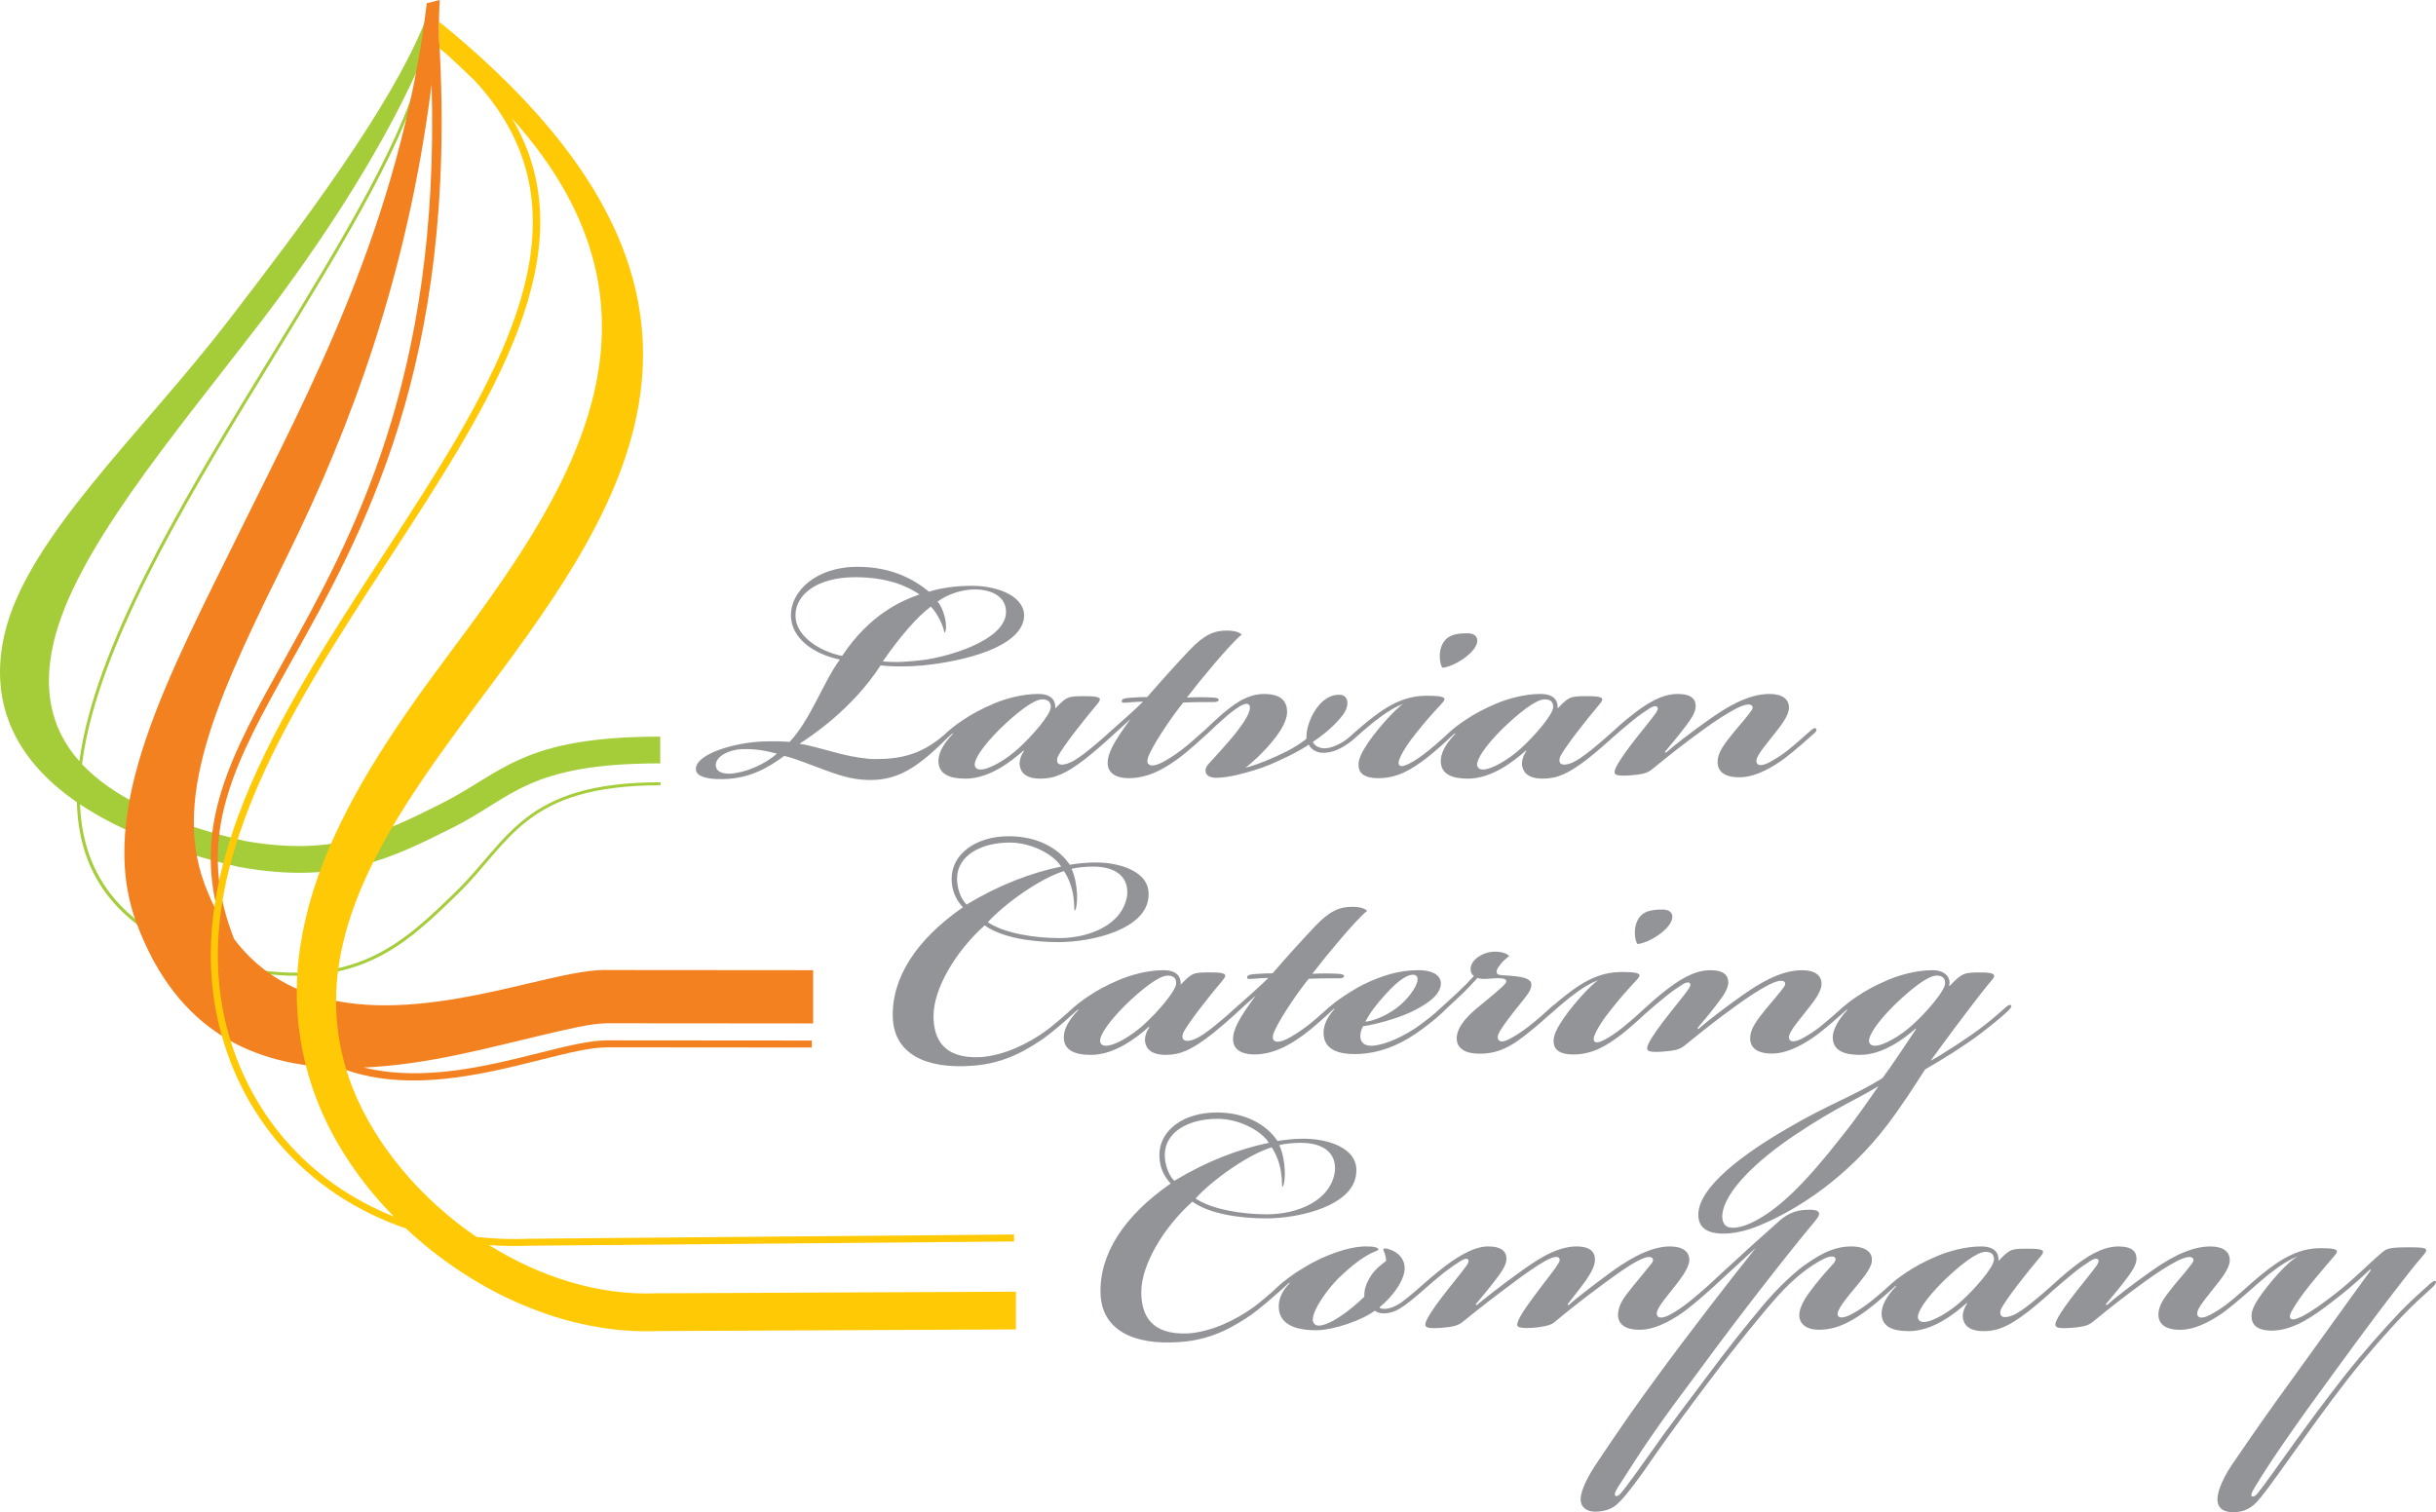 <?xml version="1.0" encoding="utf-8"?>
<!-- Generator: Adobe Illustrator 16.0.0, SVG Export Plug-In . SVG Version: 6.00 Build 0)  -->
<!DOCTYPE svg PUBLIC "-//W3C//DTD SVG 1.1//EN" "http://www.w3.org/Graphics/SVG/1.1/DTD/svg11.dtd">
<svg version="1.1" id="Layer_1" xmlns="http://www.w3.org/2000/svg" xmlns:xlink="http://www.w3.org/1999/xlink" x="0px" y="0px"
	 width="173.864px" height="107.947px" viewBox="0 0 173.864 107.947" enable-background="new 0 0 173.864 107.947"
	 xml:space="preserve">
<path fill="#A5CD39" d="M47.124,54.494c-9.479,0-10.555,2.458-14.8,4.583c-4.418,2.212-8.163,4.089-15.233,2.817l-0.045-0.008
	c-4.853-1.127-8.602-2.645-11.333-4.469C5.926,63.04,9.3,67.33,18.021,69.179c7.591,1.196,10.865-1.985,14.509-5.525
	c3.795-3.688,4.809-7.812,14.611-7.812v0.215c-9.716,0-10.696,4.092-14.461,7.751c-3.685,3.581-6.997,6.799-14.698,5.583
	l-0.006-0.001C9.035,67.494,5.635,63.064,5.488,57.264c-4.668-3.215-6.24-7.362-5.162-12.004c1.59-6.851,9.736-14.269,15.927-22.311
	c5.262-6.833,11.639-15.296,14.079-21.412l0.406,1.247c-0.159,0.398-0.325,0.801-0.5,1.206l0.197,0.039
	c-1.121,5.519-5.817,13.188-10.825,21.363c-5.654,9.231-11.706,19.113-13.43,27.239c-0.138,0.651-0.247,1.291-0.327,1.918
	c2.134,2.271,5.839,4.14,11.617,5.481v0.001c6.422,1.144,9.901-0.6,14.003-2.654c4.438-2.223,5.738-4.792,15.65-4.792V54.494
	L47.124,54.494z M30.21,4.056c-2.617,6.059-6.914,12.846-11.902,19.324c-6.062,7.874-12.983,16.042-14.48,22.487
	c-0.737,3.172-0.321,6.045,1.835,8.473c0.079-0.575,0.181-1.16,0.307-1.754c1.731-8.161,7.793-18.059,13.457-27.306
	C24.403,17.155,29.072,9.532,30.21,4.056L30.21,4.056z"/>
<path fill="#F48120" d="M31.388,0c-0.064,0.937-0.067,1.852-0.045,2.801c1.384,23.351-5.563,35.467-10.64,44.575
	c-3.89,6.979-6.776,12.158-4.147,19.25c0.053,0.143,0.108,0.281,0.163,0.422c5.23,6.869,14.735,4.633,20.986,3.158
	c2.239-0.527,4.115-0.969,5.513-0.969v0.008l14.818,0.012v3.801l-14.818-0.012v0.008c-0.975,0-2.65,0.395-4.649,0.866
	c-3.485,0.821-8.048,2.091-12.595,2.285c4.224,1.038,8.82-0.114,12.467-1.028c1.947-0.488,3.629-0.91,4.872-0.91l0,0l14.629,0.012
	v0.498l-14.629-0.012v0.002c-1.185,0-2.838,0.414-4.751,0.895c-4.177,1.047-9.569,2.397-14.294,0.563
	c-5.93-0.13-11.596-2.435-14.531-10.354c-2.979-8.031,2.316-17.648,7.469-28.116c4.869-9.891,11.353-21.769,13.255-37.523L31.388,0
	L31.388,0z M30.806,6.025c-1.714,13.632-5.834,24.574-10.185,33.413c-4.744,9.637-8.44,17.144-6.025,23.656
	c0.304,0.818,0.646,1.563,1.019,2.242c-1.831-6.566,0.968-11.589,4.653-18.203C25.075,38.509,31.406,27.147,30.806,6.025
	L30.806,6.025z"/>
<path fill="#929497" d="M56.453,43.917c0,1.647,1.615,2.778,3.489,3.166c-1.228,1.68-2.068,4.264-3.586,5.879
	c-0.419-0.032-0.905-0.064-1.874-0.032c-2.003,0.064-4.781,0.872-4.813,1.938c-0.033,0.49,0.614,0.781,1.938,0.748
	c1.938-0.031,3.263-0.845,4.361-1.652c0.581,0.097,1.905,0.646,3.068,1.066c1.26,0.457,2.067,0.65,3.102,0.65
	c2.1,0,3.521-1.039,5.652-3.17c0.162-0.162,0.355-0.355,0.259-0.453c-0.097-0.097-0.259,0.033-0.323,0.097
	c-1.776,1.68-3.327,2.035-5.298,2.035c-0.517,0-1.615-0.162-2.358-0.355c-1.55-0.42-2.519-0.678-3.004-0.743
	c0.808-0.517,3.747-2.455,5.783-5.588c0.937,0.097,1.938,0.097,3.004,0c2.939-0.291,7.009-1.292,7.235-3.424
	c0.129-1.421-1.712-2.261-3.747-2.261c-1.13,0-2.229,0.162-3.036,0.42c-1.099-0.905-2.714-1.776-5.104-1.776
	c-3.037,0-4.749,1.809-4.749,3.424V43.917L56.453,43.917z M63.01,47.211c1.196-1.712,2.358-3.101,3.424-3.909
	c0.162,0.162,0.355,0.42,0.517,0.71c0.485,0.84,0.388,1.131,0.485,1.131c0.064,0,0.162-0.517-0.032-1.195
	c-0.129-0.452-0.291-0.775-0.485-1.001c0.679-0.517,1.745-0.872,2.649-0.872c1.195,0,2.325,0.517,2.229,1.744
	c-0.194,1.938-4.135,3.068-5.911,3.295C64.755,47.244,63.979,47.309,63.01,47.211L63.01,47.211z M56.776,43.917
	c0-1.454,1.518-2.713,4.264-2.713c2.261,0,3.683,0.614,4.587,1.228c-1.389,0.484-3.585,1.486-5.524,4.393
	c-1.615-0.323-3.327-1.421-3.327-2.875V43.917L56.776,43.917z M55.451,53.801c-0.839,0.743-2.196,1.357-3.327,1.427
	c-0.646,0.031-1.001-0.199-1.034-0.555c-0.064-0.678,0.969-1.163,1.841-1.195C53.869,53.446,54.644,53.575,55.451,53.801
	L55.451,53.801z M75.318,50.571c0.032-0.452-0.162-1.033-1.228-1.033c-1.163,0-2.357,0.355-3.133,0.678
	c-0.904,0.387-1.583,0.743-2.293,1.227c-0.388,0.259-0.775,0.549-1.266,1.002c-0.193,0.193-0.291,0.323-0.226,0.419
	c0.065,0.065,0.226,0,0.522-0.258c0.032-0.032,0.291-0.258,0.291-0.258l0.032,0.032c-0.716,0.743-1.039,1.389-1.039,1.938
	c0,0.942,0.78,1.266,1.943,1.266c1.712,0,3.295-1.266,4.135-2.009l0.032,0.033c-0.194,0.258-0.388,0.743-0.291,1.13
	c0.129,0.555,0.614,0.846,1.454,0.846c1.034,0,1.841-0.355,3.23-1.427c0.614-0.485,1.551-1.292,1.938-1.68
	c0.129-0.129,0.388-0.388,0.291-0.485s-0.323,0.097-0.42,0.194c-0.323,0.291-0.904,0.808-1.583,1.356
	c-0.517,0.42-1.033,0.775-1.356,0.905c-0.291,0.129-0.646,0.194-0.808,0.064c-0.129-0.097-0.129-0.355,0-0.582
	c0.129-0.258,0.679-1.033,1.098-1.583c0.646-0.84,1.066-1.357,1.712-2.132c0.323-0.388,0.161-0.517-0.873-0.517
	C76.223,49.699,76.158,49.699,75.318,50.571L75.318,50.571z M74.413,49.925c0.355,0,0.614,0.162,0.582,0.582
	c-0.032,0.517-1.292,2.003-2.293,2.907c-0.872,0.808-2.1,1.518-2.713,1.518c-0.226,0-0.388-0.097-0.42-0.323
	c-0.032-0.42,0.582-1.356,1.777-2.552c1.195-1.163,2.423-2.132,3.036-2.132H74.413L74.413,49.925z M80.68,51.346
	c-1.195,1.615-1.653,2.455-1.621,3.198c0.032,0.549,0.458,1.006,1.523,1.006c1.583,0,2.875-0.942,3.554-1.427
	c0.614-0.452,1.615-1.356,2.164-1.874c0.097-0.097,0.129-0.194,0.064-0.258c-0.064-0.065-0.193-0.032-0.42,0.162
	c-0.549,0.484-1.034,0.937-1.583,1.356c-0.549,0.42-1.065,0.743-1.453,0.937s-0.743,0.258-0.905,0.129
	c-0.226-0.162-0.064-0.549,0.097-0.873c0.484-1.001,1.712-2.778,2.358-3.553c0.743-0.032,1.228-0.032,1.938-0.032
	c0.194,0,0.517,0.032,0.582-0.129c0.064-0.162-0.323-0.194-0.453-0.194c-0.549-0.032-1.13-0.032-1.809,0
	c0.646-0.84,1.195-1.518,1.938-2.39c0.743-0.872,1.518-1.745,1.971-2.1c-0.129-0.161-0.518-0.29-1.066-0.29
	c-0.872,0-1.583,0.258-2.681,1.421c-1.002,1.066-1.938,2.1-3.004,3.327c-0.226,0-0.582,0-0.969,0.032
	c-0.42,0.032-0.808,0.032-0.84,0.227c-0.032,0.161,0.129,0.161,0.42,0.129c0.355-0.032,0.84-0.064,1.099-0.064
	c-0.614,0.614-1.68,1.551-2.558,2.326c-0.161,0.162-0.355,0.355-0.258,0.452c0.097,0.097,0.226,0,0.49-0.226
	C79.582,52.348,80.196,51.766,80.68,51.346L80.68,51.346z M94.344,53.737c0.518,0.032,1.131-0.162,1.713-0.549
	c0.387-0.258,0.613-0.453,0.807-0.646c0.194-0.194,0.291-0.355,0.227-0.42c-0.064-0.065-0.129-0.065-0.322,0.097
	c-0.162,0.129-0.453,0.42-0.775,0.646c-0.55,0.355-1.066,0.582-1.583,0.549c-0.259-0.032-0.582-0.161-0.711-0.452
	c1.324-0.872,2.067-1.777,2.261-2.1c0.388-0.679,0.194-1.228-0.29-1.26c-0.679-0.064-1.422,0.388-1.938,1.325
	c-0.355,0.646-0.517,1.292-0.484,1.809c-0.259,0.227-0.97,0.679-1.357,0.873c-0.969,0.485-2.1,0.969-3.004,1.195
	c0.484-0.355,1.324-1.131,1.971-1.938c0.613-0.743,0.969-1.421,1.002-1.97c0.031-0.808-0.389-1.356-1.648-1.356
	c-1.324,0-2.325,0.904-2.972,1.421c-0.517,0.452-1.098,1.001-1.356,1.26c-0.296,0.291-0.329,0.42-0.264,0.484
	c0.097,0.065,0.226-0.032,0.619-0.387c0.323-0.323,0.743-0.71,1.195-1.099c0.291-0.258,0.646-0.549,1.066-0.808
	c0.226-0.129,0.484-0.226,0.613-0.129c0.097,0.065,0.129,0.226,0.064,0.452c-0.129,0.484-0.743,1.324-1.26,1.938
	c-0.549,0.646-1.131,1.292-1.583,1.777c-0.161,0.162-0.323,0.388-0.291,0.613c0.032,0.361,0.419,0.459,0.775,0.459
	c0.873,0,2.003-0.33,2.649-0.523c0.872-0.258,1.518-0.549,2.584-1.066c0.517-0.258,1.131-0.613,1.356-0.775
	C93.602,53.542,93.988,53.704,94.344,53.737L94.344,53.737z M104.713,45.208c-0.839,0-1.485,0.129-1.809,0.872
	c-0.226,0.517-0.161,1.26,0.033,1.583c0.484,0,1.646-0.549,2.229-1.292c0.517-0.678,0.258-1.163-0.42-1.163H104.713L104.713,45.208z
	 M100.158,50.248c-0.484,0.258-2.1,2.035-2.745,3.133c-0.227,0.355-0.452,0.808-0.452,1.228c0,0.516,0.322,0.942,1.422,0.942
	c1.355,0,2.357-0.619,3.424-1.427c0.549-0.42,1.518-1.292,1.905-1.679c0.194-0.194,0.355-0.323,0.259-0.42s-0.227,0-0.452,0.194
	c-0.517,0.452-0.84,0.775-1.519,1.324c-0.549,0.453-1.033,0.775-1.421,0.969c-0.323,0.162-0.55,0.226-0.679,0.129
	s-0.097-0.323,0.097-0.711c0.194-0.388,0.517-0.904,1.066-1.583c0.613-0.775,1.065-1.292,1.874-2.165
	c0.354-0.388,0.161-0.517-1.131-0.517c-1.163,0-2.1,0.388-2.973,0.937c-1.001,0.646-2.002,1.551-2.331,1.842
	c-0.193,0.193-0.323,0.323-0.226,0.419c0.097,0.097,0.258-0.032,0.49-0.226c0.322-0.291,0.84-0.743,1.324-1.13
	C98.964,50.83,99.609,50.442,100.158,50.248L100.158,50.248z M111.174,50.571c0.032-0.452-0.161-1.033-1.228-1.033
	c-1.162,0-2.357,0.355-3.133,0.678c-0.905,0.387-1.583,0.743-2.294,1.227c-0.388,0.259-0.775,0.549-1.266,1.002
	c-0.193,0.193-0.29,0.323-0.226,0.419c0.064,0.065,0.226,0,0.522-0.258c0.032-0.032,0.291-0.258,0.291-0.258l0.032,0.032
	c-0.717,0.743-1.04,1.389-1.04,1.938c0,0.942,0.781,1.266,1.944,1.266c1.712,0,3.295-1.266,4.135-2.009l0.032,0.033
	c-0.194,0.258-0.388,0.743-0.291,1.13c0.13,0.555,0.614,0.846,1.454,0.846c1.033,0,1.841-0.355,3.23-1.427
	c0.613-0.485,1.55-1.292,1.938-1.68c0.129-0.129,0.388-0.388,0.291-0.485c-0.098-0.097-0.323,0.097-0.42,0.194
	c-0.323,0.291-0.904,0.808-1.583,1.356c-0.517,0.42-1.034,0.775-1.356,0.905c-0.291,0.129-0.646,0.194-0.808,0.064
	c-0.13-0.097-0.13-0.355,0-0.582c0.129-0.258,0.679-1.033,1.099-1.583c0.646-0.84,1.065-1.357,1.712-2.132
	c0.322-0.388,0.161-0.517-0.872-0.517C112.079,49.699,112.014,49.699,111.174,50.571L111.174,50.571z M110.27,49.925
	c0.355,0,0.614,0.162,0.581,0.582c-0.032,0.517-1.292,2.003-2.293,2.907c-0.872,0.808-2.1,1.518-2.714,1.518
	c-0.226,0-0.388-0.097-0.42-0.323c-0.031-0.42,0.582-1.356,1.777-2.552c1.194-1.163,2.423-2.132,3.036-2.132H110.27L110.27,49.925z
	 M124.225,55.486c1.195-0.032,2.423-0.813,3.165-1.362c0.646-0.484,1.745-1.454,2.133-1.809c0.129-0.129,0.161-0.226,0.097-0.291
	c-0.097-0.097-0.194-0.032-0.388,0.129c-0.323,0.291-1.163,1.034-1.615,1.389c-0.355,0.291-0.84,0.614-1.324,0.873
	c-0.291,0.162-0.646,0.258-0.808,0.162c-0.194-0.129-0.161-0.388,0.064-0.743c0.194-0.323,0.484-0.678,0.97-1.292
	c0.516-0.646,1.13-1.389,1.162-1.971c0.032-0.646-0.452-1.033-1.389-1.033c-1.615,0-3.23,1.065-4.328,1.841
	c-1.325,0.937-2.488,1.841-3.069,2.358l-0.064-0.065c0.484-0.582,1.001-1.195,1.485-1.841c0.291-0.388,0.711-0.937,0.711-1.421
	c0-0.484-0.291-0.872-1.292-0.872c-1.195,0-2.325,0.775-3.23,1.485c-0.549,0.42-1.228,1.034-1.685,1.454
	c-0.227,0.226-0.259,0.323-0.227,0.387c0.098,0.097,0.258,0,0.555-0.258c0.323-0.291,0.969-0.84,1.453-1.228
	c0.355-0.291,0.775-0.581,1.131-0.808c0.259-0.162,0.42-0.194,0.518-0.129c0.129,0.097,0.064,0.258-0.065,0.452
	c-0.388,0.549-0.84,1.066-1.389,1.776c-0.581,0.743-1.195,1.551-1.485,2.165c-0.194,0.458-0.065,0.587,0.969,0.522
	c0.84-0.064,1.26-0.135,1.615-0.426c1.356-1.098,2.196-1.776,3.715-2.875c0.84-0.614,1.646-1.13,2.325-1.486
	c0.452-0.226,0.808-0.323,1.001-0.258c0.194,0.064,0.194,0.258,0.065,0.42c-0.323,0.452-0.84,1.034-1.292,1.583
	c-0.679,0.84-1.002,1.292-1.099,1.841C122.513,54.738,122.706,55.52,124.225,55.486L124.225,55.486z M71.99,59.695
	c-2.326,0-4.07,1.26-4.07,3.037c0,0.807,0.291,1.486,0.808,2.035c-3.359,2.325-5.104,5.071-5.007,7.881
	c0.097,2.559,2.326,3.688,5.686,3.43c2.455-0.161,4.103-1.297,5.071-1.943c0.711-0.517,1.486-1.195,2.164-1.809
	c0.388-0.355,0.517-0.518,0.452-0.613c-0.064-0.065-0.226,0-0.517,0.258c-0.646,0.549-1.324,1.195-2.067,1.713
	c-1.098,0.774-2.778,1.652-4.522,1.781c-2.681,0.129-3.359-1.33-3.359-2.945c0-1.971,1.615-4.651,3.65-6.461
	c1.26,0.905,3.456,1.195,5.265,1.195c2.455,0,6.299-0.936,6.428-3.262c0.162-1.809-2.132-2.455-3.876-2.423
	c-0.614,0-1.357,0.097-1.745,0.161c-0.775-1.162-2.293-2.035-4.329-2.035H71.99L71.99,59.695z M75.576,66.964
	c-1.679,0-3.876-0.323-5.071-1.131c1.195-1.324,3.747-3.134,5.427-3.649c0.323,0.451,0.582,1.13,0.678,1.809
	c0.097,0.613,0.032,0.969,0.097,1.001s0.194-0.42,0.162-1.194c-0.032-0.646-0.162-1.293-0.388-1.777
	c0.388-0.098,0.969-0.162,1.55-0.162c1.454,0,2.52,0.615,2.423,2.004c-0.291,2.195-2.778,3.101-4.845,3.101H75.576L75.576,66.964z
	 M72.087,60.148c1.551,0,3.134,0.871,3.65,1.711c-2.164,0.453-4.393,1.293-6.751,2.714c-0.452-0.452-0.679-1.228-0.679-1.841
	c0-1.68,1.745-2.584,3.747-2.584H72.087L72.087,60.148z M84.266,70.291c0.032-0.452-0.162-1.033-1.228-1.033
	c-1.163,0-2.358,0.355-3.133,0.678c-0.904,0.388-1.583,0.743-2.293,1.228c-0.388,0.259-0.775,0.55-1.266,1.001
	c-0.193,0.193-0.291,0.324-0.226,0.42c0.065,0.064,0.226,0,0.522-0.258c0.033-0.032,0.291-0.258,0.291-0.258l0.032,0.031
	c-0.716,0.744-1.039,1.389-1.039,1.938c0,0.942,0.781,1.265,1.943,1.265c1.712,0,3.295-1.265,4.135-2.008l0.032,0.033
	c-0.193,0.258-0.388,0.742-0.291,1.13c0.129,0.555,0.614,0.845,1.454,0.845c1.034,0,1.841-0.355,3.23-1.426
	c0.613-0.484,1.551-1.293,1.938-1.68c0.13-0.129,0.389-0.389,0.291-0.484c-0.097-0.098-0.322,0.096-0.42,0.193
	c-0.322,0.291-0.904,0.807-1.583,1.356c-0.517,0.421-1.034,0.775-1.357,0.905c-0.291,0.129-0.646,0.193-0.808,0.064
	c-0.129-0.098-0.129-0.355,0-0.582c0.129-0.258,0.679-1.033,1.099-1.582c0.646-0.84,1.066-1.357,1.712-2.133
	c0.323-0.388,0.162-0.518-0.872-0.518C85.17,69.418,85.105,69.418,84.266,70.291L84.266,70.291z M83.361,69.645
	c0.355,0,0.614,0.162,0.582,0.582c-0.032,0.517-1.292,2.002-2.294,2.906c-0.872,0.809-2.1,1.52-2.713,1.52
	c-0.227,0-0.388-0.098-0.42-0.324c-0.032-0.42,0.581-1.355,1.776-2.551c1.195-1.164,2.423-2.133,3.037-2.133H83.361L83.361,69.645z
	 M89.628,71.066c-1.195,1.615-1.653,2.455-1.621,3.197c0.032,0.549,0.458,1.008,1.524,1.008c1.582,0,2.875-0.943,3.553-1.428
	c0.614-0.451,1.615-1.355,2.164-1.873c0.098-0.098,0.129-0.193,0.064-0.258c-0.064-0.065-0.193-0.033-0.42,0.16
	c-0.549,0.484-1.033,0.938-1.582,1.357s-1.066,0.742-1.454,0.938c-0.388,0.193-0.743,0.258-0.904,0.129
	c-0.226-0.162-0.064-0.549,0.097-0.873c0.484-1.001,1.713-2.777,2.358-3.553c0.743-0.032,1.228-0.032,1.938-0.032
	c0.193,0,0.517,0.032,0.581-0.13c0.064-0.161-0.323-0.193-0.452-0.193c-0.549-0.032-1.131-0.032-1.809,0
	c0.646-0.84,1.195-1.518,1.938-2.391c0.743-0.871,1.519-1.744,1.971-2.1c-0.129-0.162-0.517-0.291-1.066-0.291
	c-0.872,0-1.582,0.259-2.681,1.422c-1.001,1.066-1.938,2.1-3.004,3.327c-0.227,0-0.582,0-0.97,0.032
	c-0.42,0.032-0.807,0.032-0.84,0.227c-0.032,0.161,0.13,0.161,0.42,0.129c0.355-0.032,0.84-0.064,1.099-0.064
	c-0.614,0.613-1.68,1.551-2.558,2.326c-0.161,0.161-0.355,0.355-0.258,0.451c0.097,0.098,0.226,0,0.489-0.227
	C88.529,72.068,89.144,71.486,89.628,71.066L89.628,71.066z M97.897,74.652c-0.517,0-0.808-0.227-0.808-0.711
	c0-0.227,0.097-0.518,0.193-0.679c0.873-0.13,2.423-0.55,3.392-1.001c1.002-0.484,2.101-1.131,2.165-2.004
	c0.031-0.549-0.453-1-1.615-1h-0.032c-1.261,0-2.521,0.355-3.909,1.033c-0.517,0.258-1.324,0.775-1.68,1.033
	c-0.323,0.227-0.678,0.518-1.039,0.84c-0.226,0.227-0.291,0.324-0.226,0.42c0.064,0.064,0.226,0,0.522-0.258
	c0.064-0.064,0.258-0.227,0.354-0.323l0.032,0.032c-0.457,0.484-0.78,1.098-0.78,1.68c0,0.809,0.458,1.621,2.558,1.523
	c1.356-0.064,2.713-0.555,4.037-1.459c0.809-0.549,1.454-1.098,1.842-1.453c0.322-0.291,0.452-0.453,0.388-0.549
	c-0.065-0.064-0.162-0.064-0.355,0.096c-0.517,0.484-1.292,1.1-1.906,1.52C99.609,74.328,98.414,74.652,97.897,74.652L97.897,74.652
	z M97.445,72.939c0.322-0.613,0.742-1.195,1.485-2.002c0.937-1.034,1.551-1.357,1.906-1.357c0.29,0,0.388,0.193,0.323,0.484
	c-0.098,0.42-0.614,1.229-1.454,1.874C98.834,72.584,97.994,72.875,97.445,72.939L97.445,72.939z M109.3,70.258
	c-0.032-0.58-1.324-0.58-2.132-0.645c-0.388-0.033-0.517-0.227-0.097-0.744c0.193-0.258,0.42-0.451,0.646-0.613
	c-0.161-0.193-0.517-0.322-1.033-0.322c-0.582,0-1.163,0.29-1.453,0.613c-0.389,0.42-0.324,0.937-0.033,1.131
	c-0.291,0.322-0.808,0.845-1.227,1.232c-0.485,0.457-1.002,0.91-1.428,1.303c-0.193,0.162-0.226,0.291-0.161,0.355
	c0.097,0.097,0.226,0,0.489-0.227c0.355-0.322,0.841-0.779,1.325-1.232c0.484-0.457,0.937-0.942,1.26-1.303
	c0.129,0.064,0.388,0.097,0.743,0.064c0.775-0.064,1.421-0.098,1.292,0.264c-0.097,0.227-1.195,1.104-2.1,1.852
	c-0.84,0.711-1.421,1.428-1.421,2.143c0,0.55,0.387,1.174,1.938,1.078c1.356-0.064,2.325-0.818,3.036-1.373
	c0.743-0.582,1.519-1.266,1.938-1.686c0.161-0.162,0.355-0.361,0.259-0.457c-0.098-0.098-0.355,0.129-0.42,0.193
	c-0.355,0.328-0.84,0.78-1.583,1.367c-0.55,0.42-1.002,0.717-1.453,0.942c-0.26,0.13-0.55,0.226-0.711,0.064
	c-0.13-0.13-0.098-0.355,0.097-0.684c0.323-0.507,0.743-1.056,1.099-1.507c0.808-1.002,1.13-1.357,1.13-1.777V70.258L109.3,70.258z
	 M118.636,64.929c-0.84,0-1.486,0.13-1.809,0.872c-0.227,0.518-0.162,1.26,0.031,1.583c0.485,0,1.648-0.55,2.229-1.292
	c0.517-0.678,0.259-1.163-0.42-1.163H118.636L118.636,64.929z M114.081,69.969c-0.484,0.258-2.1,2.034-2.746,3.133
	c-0.227,0.355-0.452,0.807-0.452,1.227c0,0.518,0.323,0.943,1.421,0.943c1.357,0,2.358-0.619,3.425-1.428
	c0.549-0.42,1.519-1.291,1.905-1.68c0.194-0.193,0.355-0.322,0.259-0.42c-0.097-0.097-0.226,0-0.452,0.194
	c-0.517,0.452-0.84,0.774-1.519,1.324c-0.549,0.452-1.034,0.775-1.421,0.97c-0.323,0.161-0.549,0.226-0.679,0.129
	c-0.129-0.098-0.097-0.323,0.097-0.711c0.194-0.388,0.518-0.904,1.066-1.582c0.613-0.775,1.066-1.293,1.873-2.165
	c0.355-0.388,0.162-0.517-1.13-0.517c-1.163,0-2.1,0.387-2.972,0.937c-1.002,0.646-2.003,1.55-2.332,1.841
	c-0.193,0.193-0.322,0.324-0.226,0.42c0.097,0.098,0.259-0.031,0.49-0.227c0.323-0.289,0.84-0.742,1.324-1.129
	C112.886,70.549,113.532,70.162,114.081,69.969L114.081,69.969z M126.55,75.207c1.195-0.033,2.423-0.813,3.166-1.363
	c0.646-0.484,1.744-1.453,2.132-1.809c0.129-0.129,0.161-0.227,0.097-0.291c-0.097-0.097-0.193-0.031-0.388,0.129
	c-0.323,0.291-1.163,1.035-1.615,1.39c-0.355,0.291-0.84,0.614-1.324,0.872c-0.29,0.162-0.646,0.259-0.808,0.162
	c-0.193-0.129-0.162-0.389,0.064-0.743c0.194-0.323,0.484-0.679,0.969-1.292c0.518-0.646,1.131-1.389,1.163-1.971
	c0.032-0.646-0.452-1.033-1.389-1.033c-1.615,0-3.23,1.065-4.329,1.841c-1.324,0.937-2.486,1.841-3.068,2.358l-0.064-0.064
	c0.484-0.582,1.002-1.195,1.486-1.842c0.29-0.388,0.71-0.938,0.71-1.422s-0.29-0.871-1.292-0.871c-1.195,0-2.326,0.775-3.23,1.485
	c-0.549,0.42-1.227,1.034-1.686,1.454c-0.226,0.226-0.258,0.322-0.226,0.387c0.097,0.098,0.259,0,0.555-0.258
	c0.323-0.291,0.97-0.84,1.454-1.228c0.355-0.29,0.775-0.581,1.131-0.808c0.258-0.162,0.419-0.193,0.516-0.129
	c0.13,0.096,0.065,0.258-0.064,0.451c-0.388,0.55-0.84,1.066-1.389,1.777c-0.581,0.742-1.195,1.551-1.486,2.164
	c-0.193,0.458-0.064,0.588,0.969,0.522c0.841-0.064,1.261-0.134,1.615-0.425c1.357-1.099,2.197-1.777,3.715-2.875
	c0.84-0.614,1.648-1.131,2.326-1.486c0.453-0.227,0.808-0.322,1.002-0.258c0.193,0.064,0.193,0.258,0.064,0.42
	c-0.323,0.451-0.84,1.033-1.292,1.582c-0.679,0.84-1.002,1.293-1.099,1.842C124.838,74.458,125.031,75.238,126.55,75.207
	L126.55,75.207z M134.076,77.532c-0.646,0.904-1.39,2.067-2.719,3.715c-2.552,3.263-4.329,4.942-5.911,5.814
	c-0.743,0.42-1.519,0.679-2.035,0.55c-0.323-0.065-0.518-0.389-0.484-0.905c0.161-1.679,2.52-3.909,5.232-5.718
	C131.163,78.986,132.558,78.469,134.076,77.532L134.076,77.532z M138.243,69.645c0.355,0,0.613,0.162,0.582,0.582
	c-0.033,0.517-1.293,2.002-2.294,2.906c-0.872,0.809-2.1,1.52-2.714,1.52c-0.226,0-0.387-0.098-0.42-0.324
	c-0.031-0.42,0.582-1.355,1.777-2.551c1.195-1.164,2.422-2.133,3.036-2.133H138.243L138.243,69.645z M134.787,69.936
	c-0.905,0.388-1.583,0.743-2.294,1.228c-0.388,0.259-0.808,0.581-1.266,1.001c-0.193,0.193-0.29,0.324-0.226,0.42
	c0.065,0.064,0.259-0.031,0.522-0.258c0.064-0.064,0.291-0.258,0.291-0.258l0.032,0.031c-0.587,0.613-1.039,1.389-1.039,1.938
	c0,0.942,0.78,1.265,1.943,1.265c1.615,0,3.134-1.135,3.974-1.879l0.031,0.033c-0.516,0.775-1.776,2.686-2.39,3.494
	c-2.1,1.324-3.753,1.809-6.821,3.617c-3.069,1.777-6.332,4.168-6.332,6.138c0,0.872,0.55,1.356,1.81,1.356
	c0.71,0,1.647-0.193,2.552-0.581c2.746-1.13,6.305-3.456,9.147-7.204c1.001-1.324,1.873-2.681,2.681-3.94
	c1.033-0.581,2.714-1.62,3.877-2.493c0.807-0.613,1.518-1.195,1.938-1.582c0.259-0.227,0.388-0.42,0.323-0.484
	c-0.064-0.098-0.259,0-0.388,0.129c-0.323,0.291-0.937,0.84-1.615,1.356c-0.904,0.71-2.939,2.04-3.747,2.46
	c0.969-1.329,2.164-2.944,2.714-3.654c0.646-0.84,1.13-1.486,1.712-2.165c0.226-0.29,0.193-0.485-0.808-0.485
	c-1.26,0-1.357,0.033-2.262,0.971l-0.032-0.033c0.13-0.42-0.129-1.098-1.195-1.098C136.757,69.258,135.563,69.613,134.787,69.936
	L134.787,69.936z M86.817,79.416c-2.326,0-4.07,1.26-4.07,3.036c0,0.808,0.29,1.485,0.808,2.035
	c-3.36,2.325-5.104,5.071-5.007,7.882c0.097,2.557,2.326,3.688,5.686,3.43c2.455-0.162,4.102-1.298,5.072-1.943
	c0.71-0.518,1.485-1.195,2.164-1.81c0.388-0.354,0.517-0.517,0.452-0.614c-0.064-0.064-0.226,0-0.517,0.26
	c-0.646,0.549-1.324,1.194-2.067,1.711c-1.099,0.775-2.778,1.653-4.522,1.783c-2.682,0.129-3.36-1.33-3.36-2.945
	c0-1.971,1.615-4.652,3.65-6.461c1.26,0.904,3.457,1.195,5.266,1.195c2.455,0,6.299-0.938,6.429-3.262
	c0.161-1.811-2.133-2.455-3.877-2.424c-0.613,0-1.356,0.098-1.744,0.162c-0.775-1.164-2.293-2.035-4.329-2.035H86.817L86.817,79.416
	z M90.402,86.684c-1.68,0-3.876-0.322-5.071-1.131c1.195-1.324,3.747-3.133,5.427-3.65c0.323,0.453,0.582,1.131,0.678,1.811
	c0.098,0.613,0.033,0.969,0.098,1c0.064,0.033,0.193-0.42,0.162-1.195c-0.033-0.646-0.162-1.291-0.389-1.775
	c0.389-0.098,0.97-0.162,1.551-0.162c1.453,0,2.52,0.613,2.423,2.003c-0.291,2.196-2.778,3.101-4.846,3.101H90.402L90.402,86.684z
	 M86.914,79.868c1.551,0,3.133,0.872,3.65,1.712c-2.165,0.452-4.394,1.292-6.752,2.713c-0.452-0.451-0.678-1.227-0.678-1.841
	c0-1.681,1.745-2.584,3.747-2.584H86.914L86.914,79.868z"/>
<path fill="#929497" d="M92.018,91.562l0.032,0.032c-0.549,0.549-0.813,1.163-0.78,1.744c0.032,0.904,0.716,1.621,2.654,1.621
	c1.292,0,3.359-0.748,4.199-1.395c0.097,0.097,0.388,0.193,0.613,0.193c0.613,0,1.066-0.258,1.486-0.549
	c0.678-0.484,1.389-1.131,1.776-1.486c0.097-0.097,0.097-0.193,0.032-0.258c-0.097-0.064-0.227,0-0.355,0.129
	c-0.322,0.291-0.937,0.84-1.582,1.324c-0.389,0.291-0.873,0.518-1.293,0.518c-0.129,0-0.29-0.033-0.354-0.098
	c1.098-0.904,1.809-2.035,1.809-2.811c0-0.549-0.323-0.936-0.646-1.131c-0.354-0.226-0.774-0.322-0.84-0.258
	c-0.097,0.098,0.032,0.193,0.097,0.453c0.033,0.096,0.065,0.29,0.065,0.42c-0.323,0.258-0.711,0.516-1.066,1.033
	c-0.42,0.646-0.517,1.131-0.484,1.518c-1.065,1.033-2.487,2.068-3.263,2.068c-0.291,0-0.42-0.227-0.42-0.42
	c0-0.711,1.002-2.133,1.842-2.973c0.84-0.807,1.614-1.422,2.325-1.776c0.259-0.13,0.517-0.194,0.517-0.259
	c0-0.162-0.355-0.226-0.872-0.226c-1.389,0-3.101,0.743-4.069,1.292c-0.453,0.258-0.97,0.582-1.229,0.775
	c-0.451,0.322-0.775,0.581-1.104,0.904c-0.161,0.162-0.258,0.291-0.193,0.388c0.097,0.097,0.193,0.032,0.555-0.291
	C91.727,91.82,91.889,91.658,92.018,91.562L92.018,91.562z M103,90.496c-0.549,0.42-1.227,1-1.685,1.421
	c-0.226,0.226-0.259,0.323-0.226,0.388c0.097,0.097,0.258,0,0.554-0.259c0.323-0.29,0.97-0.839,1.454-1.228
	c0.42-0.322,0.84-0.613,1.162-0.807c0.227-0.13,0.389-0.195,0.485-0.13c0.129,0.097,0.064,0.259-0.065,0.452
	c-0.387,0.549-0.84,1.066-1.389,1.777c-0.581,0.742-1.195,1.55-1.486,2.164c-0.193,0.457-0.064,0.586,0.97,0.521
	c0.84-0.064,1.26-0.135,1.615-0.426c1.356-1.098,2.229-1.775,3.715-2.875c0.646-0.484,1.551-1.129,2.132-1.453
	c0.29-0.161,0.743-0.387,0.969-0.291c0.13,0.064,0.162,0.227,0.032,0.42c-0.226,0.389-0.678,0.938-1.162,1.584
	c-0.679,0.904-1.454,1.905-1.713,2.52c-0.161,0.425-0.129,0.555,0.904,0.521c0.646-0.031,1.357-0.166,1.615-0.36
	c1.325-1.099,2.197-1.776,3.684-2.875c0.84-0.614,1.646-1.194,2.261-1.519c0.484-0.258,0.808-0.355,1.001-0.291
	c0.194,0.064,0.194,0.26,0.064,0.42c-0.355,0.453-0.84,1.035-1.292,1.584c-0.774,0.937-1.001,1.324-1.098,1.873
	c-0.097,0.582,0.129,1.33,1.614,1.297c1.195-0.031,2.455-0.845,3.166-1.361c0.646-0.484,1.744-1.453,2.132-1.809
	c0.13-0.13,0.162-0.227,0.097-0.291c-0.097-0.098-0.193-0.033-0.387,0.129c-0.323,0.291-1.099,0.969-1.551,1.324
	c-0.355,0.291-0.904,0.678-1.389,0.938c-0.291,0.161-0.646,0.258-0.808,0.161c-0.194-0.13-0.162-0.388,0.064-0.743
	c0.193-0.322,0.484-0.678,0.969-1.291c0.517-0.646,1.099-1.391,1.163-1.971c0.032-0.646-0.452-1.034-1.389-1.034
	c-1.615,0-3.359,1.228-4.297,1.905c-1.228,0.904-2.358,1.777-2.939,2.294l-0.064-0.065c0.129-0.16,0.452-0.58,0.904-1.162
	c0.582-0.742,0.969-1.389,1.034-1.842c0.064-0.451-0.032-1.13-1.293-1.13c-1.518,0-2.972,1.065-4.069,1.841
	c-1.486,1.066-2.682,2.035-3.069,2.358l-0.064-0.065c0.484-0.58,1.002-1.194,1.486-1.84c0.291-0.389,0.71-0.938,0.71-1.422
	s-0.322-0.872-1.324-0.872C105.003,88.978,103.582,90.043,103,90.496L103,90.496z M125.321,89.074
	c-1.646,2.035-5.271,6.756-6.82,8.889c-1.81,2.455-2.746,3.813-4.458,6.363c-0.679,1.002-1.228,2.035-1.228,2.714
	c0,0.517,0.388,0.872,1.033,0.872c0.808,0,1.292-0.291,1.551-0.518c0.613-0.516,1.777-2.131,2.811-3.649
	c0.969-1.39,2.325-3.23,3.914-5.33c1.744-2.325,3.844-4.883,4.748-5.884c1.195-1.324,2.294-2.164,3.327-2.682
	c0.194-0.098,0.485-0.193,0.679-0.129c0.129,0.031,0.193,0.193,0.032,0.42c-0.291,0.322-0.937,1.033-1.39,1.615
	c-0.549,0.711-1.13,1.485-1.098,2.195c0.032,0.55,0.484,0.975,1.422,0.975c1.485,0,2.681-0.877,3.359-1.361
	c0.71-0.518,1.711-1.422,2.131-1.809c0.13-0.13,0.194-0.227,0.098-0.324c-0.098-0.096-0.291,0.064-0.452,0.227
	c-0.291,0.259-0.97,0.873-1.551,1.324c-0.549,0.42-1.034,0.711-1.421,0.904c-0.259,0.13-0.614,0.227-0.775,0.098
	c-0.129-0.098-0.098-0.323,0.097-0.646c0.193-0.322,0.484-0.711,1.001-1.324c0.518-0.646,1.195-1.389,1.26-1.938
	c0.098-0.614-0.355-1.099-1.485-1.099c-1.39,0-2.52,0.774-3.425,1.421c-0.871,0.646-2.034,1.809-2.842,2.778
	c-1.228,1.454-2.585,3.171-3.882,4.915c-1.551,2.068-3.069,4.07-3.715,5.008c-0.937,1.324-2.132,3.004-2.552,3.488
	c-0.129,0.162-0.291,0.258-0.388,0.193c-0.065-0.064-0.097-0.193,0.193-0.646c2.165-3.391,2.907-4.457,5.782-8.301
	c3.106-4.238,6.434-8.469,8.275-10.676c0.549-0.636,0.258-0.83-0.549-0.797c-0.938,0-1.551,0.414-1.939,0.732
	c-1.065,0.957-2.261,2.013-2.842,2.563c-0.646,0.581-1.938,1.775-2.461,2.261c-0.161,0.161-0.226,0.259-0.161,0.354
	c0.097,0.098,0.161,0.065,0.458-0.193C122.415,91.756,123.836,90.432,125.321,89.074L125.321,89.074z M142.636,90.012
	c0.033-0.453-0.161-1.034-1.228-1.034c-1.163,0-2.357,0.354-3.133,0.679c-0.904,0.387-1.583,0.742-2.294,1.227
	c-0.388,0.259-0.775,0.549-1.266,1.002c-0.193,0.193-0.29,0.322-0.226,0.42c0.065,0.064,0.226,0,0.522-0.259
	c0.032-0.032,0.291-0.259,0.291-0.259l0.032,0.033c-0.717,0.742-1.039,1.389-1.039,1.938c0,0.942,0.78,1.266,1.943,1.266
	c1.712,0,3.295-1.266,4.135-2.008l0.032,0.031c-0.193,0.26-0.388,0.744-0.291,1.131c0.129,0.555,0.613,0.846,1.454,0.846
	c1.033,0,1.841-0.355,3.229-1.428c0.614-0.484,1.551-1.291,1.938-1.679c0.13-0.13,0.388-0.388,0.291-0.485
	c-0.097-0.096-0.323,0.098-0.42,0.194c-0.323,0.291-0.904,0.808-1.583,1.356c-0.517,0.42-1.033,0.775-1.356,0.904
	c-0.291,0.13-0.646,0.194-0.808,0.064c-0.129-0.096-0.129-0.355,0-0.58c0.129-0.26,0.678-1.034,1.098-1.584
	c0.646-0.84,1.066-1.355,1.713-2.131c0.322-0.389,0.161-0.518-0.873-0.518C143.54,89.139,143.476,89.139,142.636,90.012
	L142.636,90.012z M141.731,89.365c0.355,0,0.613,0.162,0.582,0.581c-0.033,0.517-1.293,2.003-2.294,2.907
	c-0.872,0.808-2.1,1.518-2.714,1.518c-0.226,0-0.387-0.096-0.42-0.322c-0.031-0.42,0.582-1.356,1.777-2.553
	c1.195-1.162,2.422-2.131,3.036-2.131H141.731L141.731,89.365z M155.687,94.926c1.195-0.031,2.423-0.813,3.166-1.361
	c0.646-0.484,1.744-1.453,2.132-1.809c0.129-0.13,0.161-0.227,0.097-0.291c-0.097-0.098-0.193-0.033-0.388,0.129
	c-0.323,0.291-1.163,1.033-1.615,1.389c-0.354,0.291-0.84,0.613-1.324,0.873c-0.29,0.161-0.646,0.258-0.808,0.161
	c-0.193-0.13-0.162-0.388,0.064-0.743c0.194-0.322,0.484-0.678,0.969-1.291c0.518-0.646,1.131-1.391,1.163-1.971
	c0.032-0.646-0.452-1.034-1.389-1.034c-1.615,0-3.23,1.065-4.329,1.841c-1.324,0.938-2.486,1.842-3.068,2.358l-0.064-0.065
	c0.484-0.58,1.002-1.194,1.486-1.84c0.29-0.389,0.71-0.938,0.71-1.422s-0.29-0.872-1.292-0.872c-1.195,0-2.326,0.774-3.23,1.485
	c-0.549,0.42-1.227,1.033-1.686,1.454c-0.226,0.226-0.258,0.323-0.226,0.388c0.097,0.097,0.259,0,0.555-0.259
	c0.323-0.29,0.97-0.839,1.454-1.228c0.355-0.291,0.775-0.581,1.131-0.807c0.258-0.162,0.419-0.195,0.516-0.13
	c0.13,0.097,0.065,0.259-0.064,0.452c-0.388,0.549-0.84,1.066-1.389,1.777c-0.581,0.742-1.195,1.55-1.486,2.164
	c-0.193,0.457-0.064,0.586,0.969,0.521c0.841-0.064,1.261-0.135,1.615-0.426c1.357-1.098,2.197-1.775,3.715-2.875
	c0.84-0.613,1.648-1.129,2.326-1.484c0.453-0.227,0.808-0.324,1.002-0.26c0.193,0.064,0.193,0.26,0.064,0.42
	c-0.323,0.453-0.84,1.035-1.292,1.584c-0.679,0.84-1.002,1.291-1.099,1.84C153.975,94.178,154.168,94.959,155.687,94.926
	L155.687,94.926z M169.222,90.656c-1.938,2.65-3.747,5.207-5.298,7.34c-2.294,3.164-2.843,3.973-4.464,6.33
	c-0.678,0.969-1.195,2.003-1.195,2.714c0,0.323,0.13,0.872,1.002,0.904c0.808,0.032,1.228-0.226,1.588-0.517
	c0.484-0.388,1.68-2.1,2.811-3.683c1.002-1.39,2.326-3.263,3.877-5.265c1.291-1.648,2.842-3.425,4.069-4.689
	c0.743-0.775,1.422-1.357,1.906-1.809c0.194-0.162,0.42-0.421,0.323-0.518c-0.064-0.064-0.193,0-0.42,0.193
	c-0.582,0.518-1.292,1.163-2.035,1.906c-1.324,1.395-2.778,3.041-4.103,4.721c-1.68,2.165-2.196,2.875-3.554,4.75
	c-1.001,1.389-2.132,3.004-2.584,3.553c-0.129,0.162-0.291,0.291-0.42,0.227c-0.064-0.033-0.097-0.162,0.227-0.68
	c1.13-1.873,2.875-4.393,5.717-8.269c2.423-3.333,3.715-5.013,4.264-5.724c0.646-0.84,1.39-1.809,2.068-2.584
	c0.355-0.452,0.193-0.518-1.066-0.518c-1.421,0-1.583,0.098-1.906,0.355c-1.13,0.971-1.97,1.875-3.326,2.94
	c-1.002,0.774-1.713,1.292-2.424,1.647c-0.387,0.193-0.646,0.258-0.774,0.162c-0.13-0.098-0.065-0.324,0.064-0.551
	c0.291-0.516,0.679-1.098,1.228-1.775c0.646-0.809,1.292-1.551,1.841-2.197c0.355-0.42,0.13-0.517-1.065-0.517
	c-1.066,0-2.003,0.388-2.875,0.937c-1.002,0.646-2.003,1.551-2.332,1.842c-0.193,0.193-0.29,0.322-0.193,0.42
	c0.064,0.064,0.193,0,0.42-0.193c0.328-0.291,0.878-0.775,1.362-1.164c0.872-0.678,1.519-1.065,2.067-1.26
	c-0.711,0.324-2.067,1.906-2.778,2.939c-0.323,0.484-0.549,0.905-0.549,1.324c0,0.582,0.355,1.04,1.454,1.04
	c1.615,0,3.165-1.2,4.07-1.88c0.516-0.387,1.26-0.969,1.873-1.518c0.258-0.227,0.808-0.711,1.066-0.969L169.222,90.656
	L169.222,90.656z"/>
<path fill="#FFCA05" d="M31.325,1.535c23.704,19.245,13.68,34.038,3.485,47.681c-6.645,8.894-13.301,17.802-9.907,27.712
	l-0.002,0.001l0.021,0.062c0.396,1.141,0.926,2.272,1.569,3.371c0.651,1.111,1.415,2.188,2.271,3.205
	c1.497,1.778,3.279,3.389,5.246,4.731c1.249,0.138,2.536,0.183,3.853,0.128h0.009l34.505-0.301l0.001,0.498L37.88,88.924
	c-1.012,0.043-2.007,0.027-2.98-0.043c3.637,2.27,7.826,3.617,11.983,3.441h0.053l25.574-0.115V94.9l-25.521,0.117
	c-6.57,0.277-13.172-2.779-18.013-7.322c-3.569-1.216-6.662-3.279-9.026-6.031c-0.813-0.945-1.541-1.973-2.17-3.072
	c-0.631-1.102-1.165-2.277-1.594-3.52h0.001l-0.012-0.035l-0.001-0.001c-4.098-11.962,3.731-23.983,11.151-35.374
	C35.41,27.25,43,15.593,33.865,5.74c-0.758-0.702-1.62-1.583-2.49-2.292l-0.027-0.521L31.333,2.36L31.325,1.535L31.325,1.535z
	 M28.104,86.842c-0.489-0.5-0.958-1.014-1.402-1.542c-0.959-1.14-1.812-2.339-2.535-3.575c-0.73-1.248-1.336-2.543-1.792-3.857
	L22.352,77.8l-0.004-0.005c-3.855-11.254,2.496-21.465,9.566-30.927c8.479-11.347,17.464-24.13,4.621-38.429
	c5.589,9.412-1.396,20.143-8.791,31.495c-7.355,11.292-15.117,23.207-11.097,34.941l-0.001,0.001l0.012,0.034h0.001
	c0.418,1.213,0.939,2.359,1.555,3.434s1.324,2.076,2.115,2.996C22.402,83.754,25.054,85.627,28.104,86.842L28.104,86.842z"/>
</svg>
